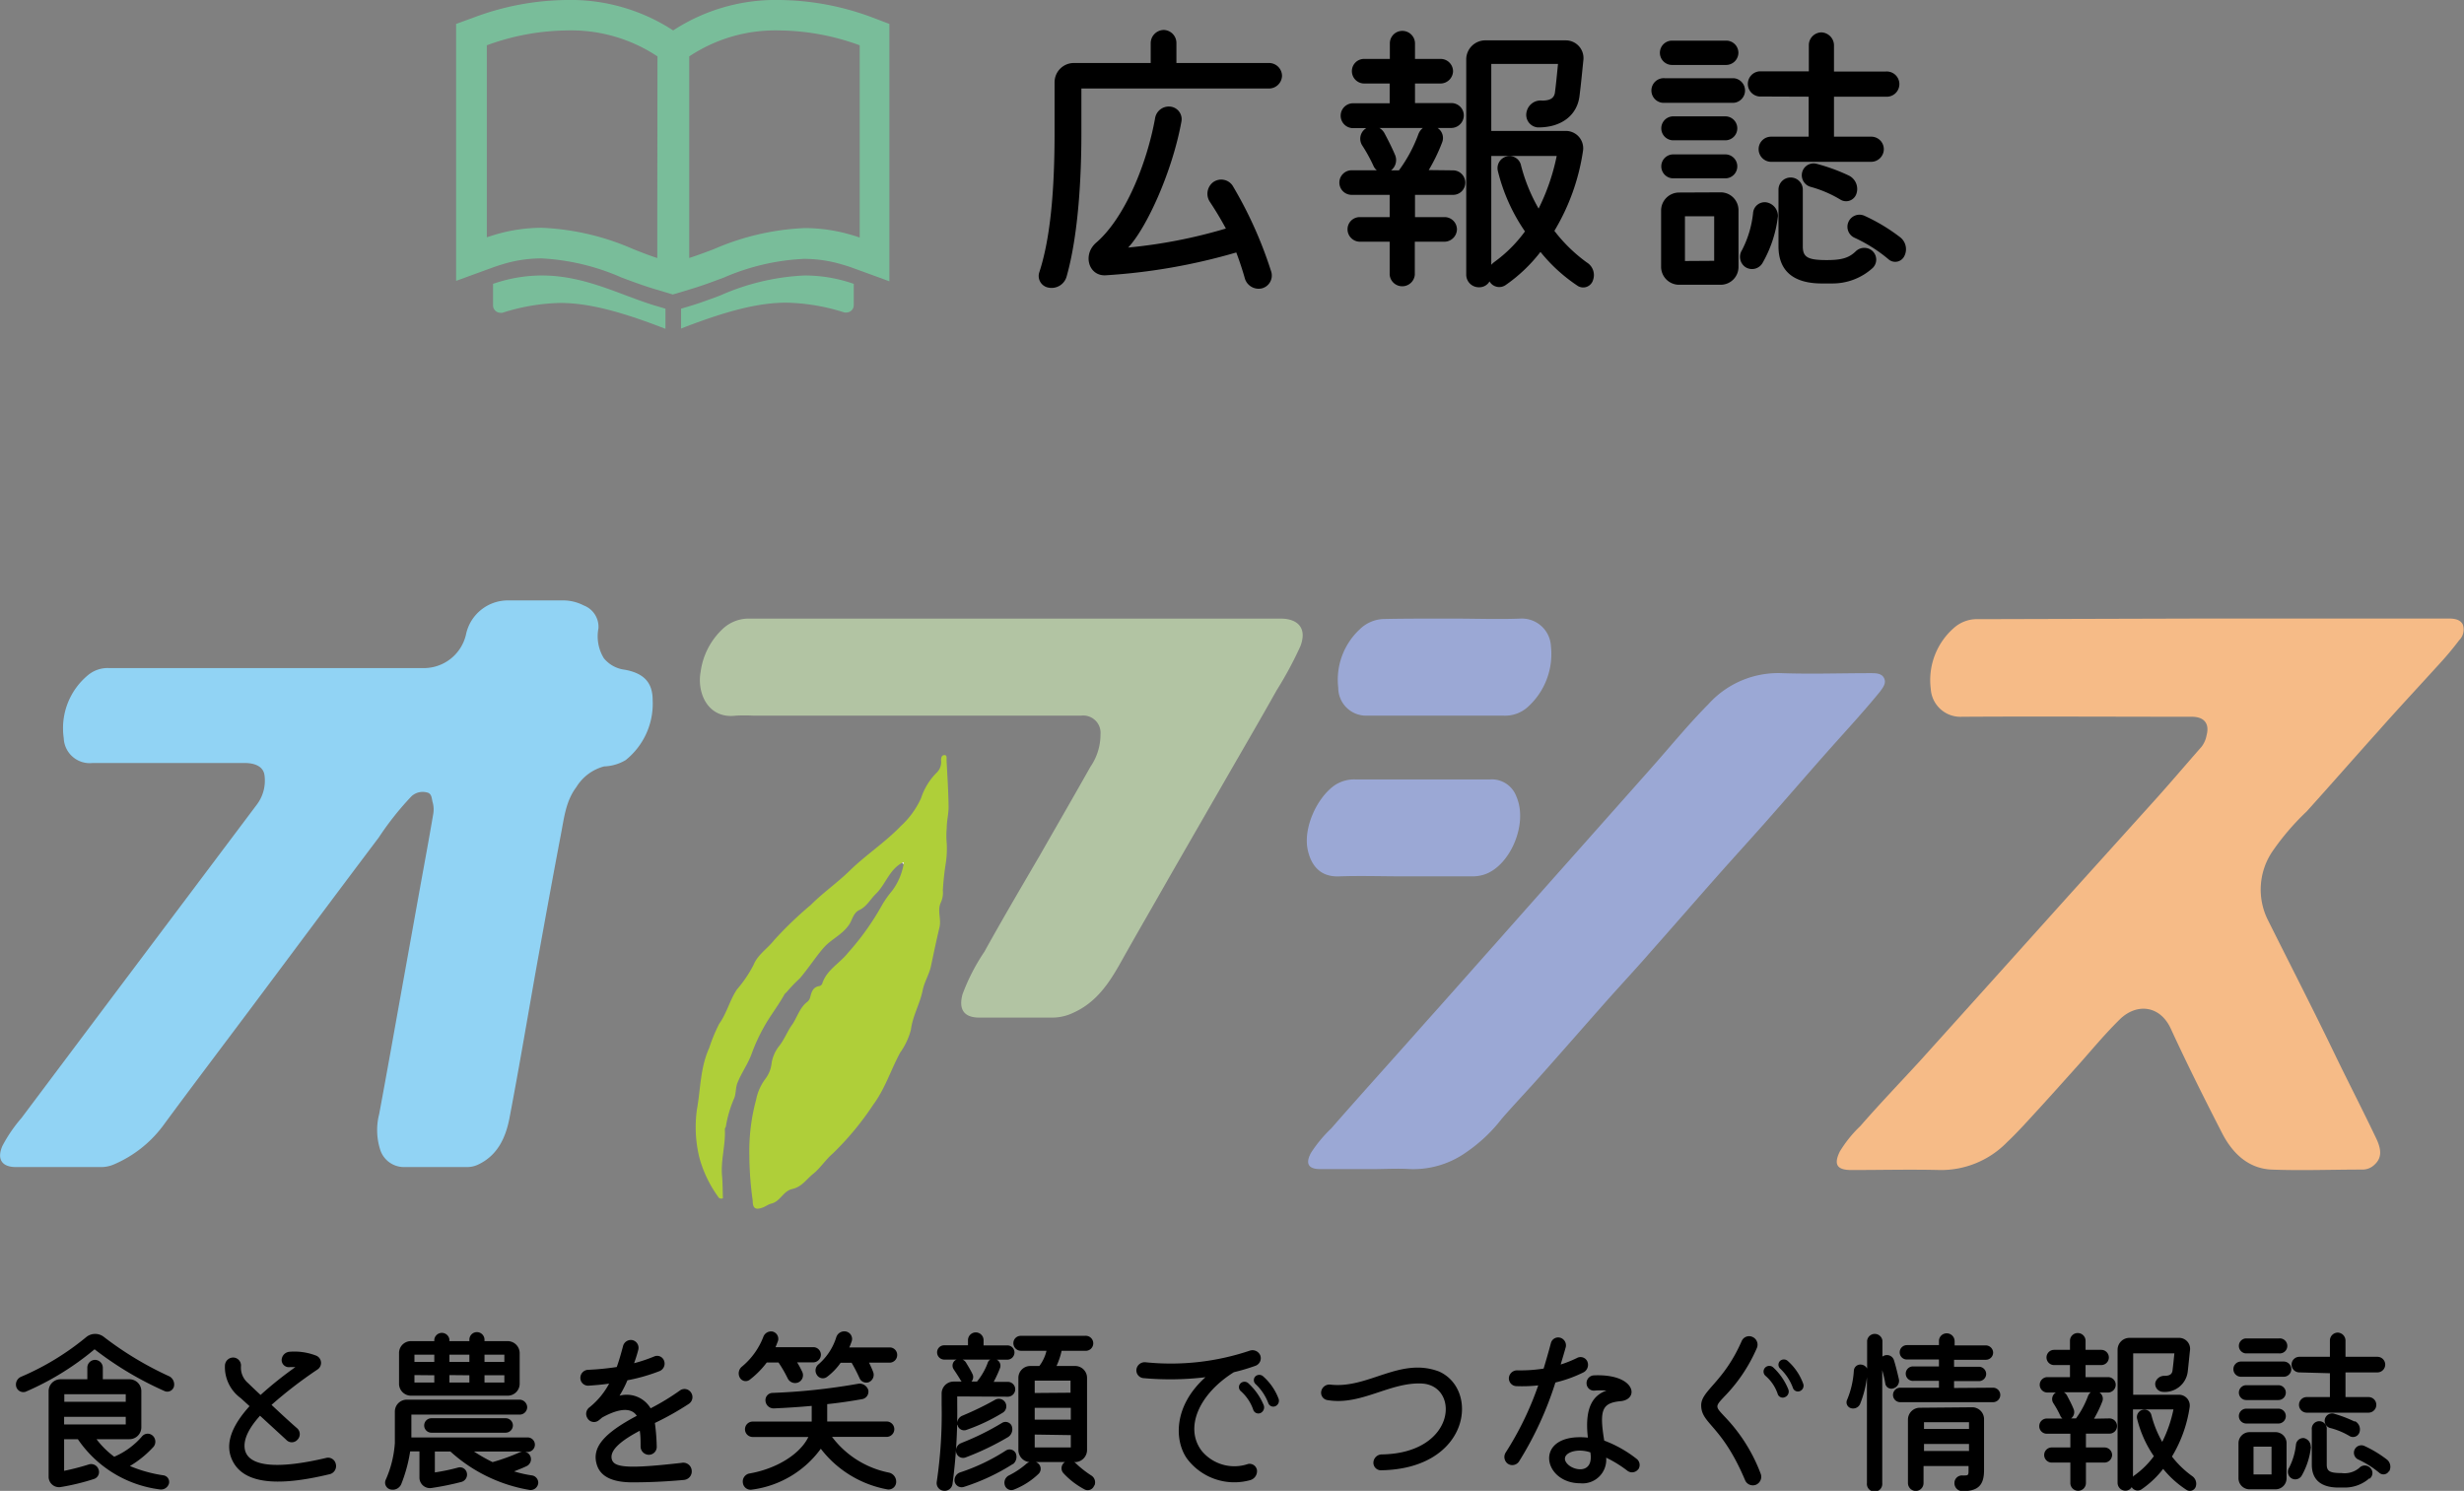 <svg xmlns="http://www.w3.org/2000/svg" viewBox="0 0 265.52 160.68"><rect x="0" y="0" width="265.52" height="160.68" fill="#808080" stroke="none"/><defs><style>.cls-1{fill:#91d3f4;}.cls-2{fill:#f6bb87;}.cls-3{fill:#b2c4a3;}.cls-4{fill:#9ba8d5;}.cls-5{fill:#afcf39;}.cls-6{fill:#fefefe;}.cls-7{fill:#79bd9a;}</style></defs><g id="レイヤー_2" data-name="レイヤー 2"><g id="コンテンツ"><path d="M18.75,149.41a.74.74,0,0,1-1,.52,36.27,36.27,0,0,1-7.56-4.51A30.07,30.07,0,0,1,2.75,150a.8.8,0,0,1-1-.54.91.91,0,0,1,.55-1.09,28.53,28.53,0,0,0,7-4.27,1.52,1.52,0,0,1,1.91,0,36.06,36.06,0,0,0,7.07,4.25A1,1,0,0,1,18.75,149.41Zm-.54,10.47a.89.89,0,0,1-1,.64,12.58,12.58,0,0,1-8.82-5.41H6.91l0,3.41a26.71,26.71,0,0,0,2.63-.68.84.84,0,0,1,1.07.5.79.79,0,0,1-.49,1.06,24.35,24.35,0,0,1-3.6.87,1.12,1.12,0,0,1-1.28-1.13v-9.21a1.28,1.28,0,0,1,1.28-1.28H9.41V147.4a.84.84,0,0,1,.83-.84.85.85,0,0,1,.84.84v1.25h2.86a1.28,1.28,0,0,1,1.29,1.28v3.9a1.28,1.28,0,0,1-1.29,1.28H10.4A9.36,9.36,0,0,0,12.31,157a8.22,8.22,0,0,0,3-2.2.79.79,0,0,1,1.11-.1.88.88,0,0,1,.14,1.21A11.08,11.08,0,0,1,14,158a14.79,14.79,0,0,0,3.58,1A.72.72,0,0,1,18.21,159.88ZM6.91,152.7v.82h6.64v-.82Zm6.64-2.44H6.93v.82h6.62Z"/><path d="M35.57,158.87c-6,1.46-9.48.95-10.59-1.6-.82-1.87.24-3.87,1.91-5.72l-.94-.86a4.14,4.14,0,0,1-1.71-3.54.89.89,0,0,1,.94-.84.86.86,0,0,1,.79.9,2.17,2.17,0,0,0,.76,1.85c.26.25.74.72,1.35,1.28a40.37,40.37,0,0,1,3.75-3c-.17,0-.38,0-.58,0a.78.78,0,0,1-.9-.72.92.92,0,0,1,.82-.93,6.47,6.47,0,0,1,2.94.43.85.85,0,0,1,.1,1.48,46.79,46.79,0,0,0-4.95,3.81c1.06,1,2.15,2,2.79,2.55a.85.85,0,0,1,0,1.21.81.81,0,0,1-1.21,0l-2.82-2.59c-1.11,1.23-1.83,2.49-1.64,3.6.33,1.87,3.41,2.22,8.8.94a.85.85,0,0,1,1,.64A.9.9,0,0,1,35.57,158.87Z"/><path d="M58,159.86a.83.83,0,0,1-.93.72,16.82,16.82,0,0,1-8.53-4.14H46.86v2.25a21.17,21.17,0,0,0,2.49-.52.76.76,0,0,1,.95.54.82.82,0,0,1-.56,1,30.14,30.14,0,0,1-3.25.66,1.13,1.13,0,0,1-1.29-1.13v-2.82h-1a16.27,16.27,0,0,1-.94,3.48,1,1,0,0,1-1.2.62.75.75,0,0,1-.51-1,11.62,11.62,0,0,0,1-4v-3.39a1.28,1.28,0,0,1,1.29-1.28H56a.84.84,0,0,1,.81.82.81.81,0,0,1-.81.79H44.33v2.46H56.86a.78.78,0,0,1,0,1.56h-.27a.79.79,0,0,1,.55.44.82.82,0,0,1-.39,1.09c-.45.22-.92.39-1.35.57a12.7,12.7,0,0,0,1.91.43A.8.8,0,0,1,58,159.86Zm-13.74-9.44A1.29,1.29,0,0,1,43,149.13v-3.31a1.28,1.28,0,0,1,1.29-1.28H46.8v-.16a.82.82,0,0,1,1.63,0v.16h2.15v-.16a.81.81,0,0,1,.81-.81.82.82,0,0,1,.82.81v.16h2.51A1.3,1.3,0,0,1,56,145.82v3.31a1.29,1.29,0,0,1-1.29,1.29ZM46.8,146H44.66v.78H46.8Zm-2.14,2.2V149H46.8v-.78Zm9.83,4.65a.78.78,0,0,1,.78.78.79.79,0,0,1-.78.78h-8a.78.78,0,1,1,0-1.56ZM50.58,146H48.43v.78h2.15Zm-2.15,2.2V149h2.15v-.78Zm2.65,8.24a18.17,18.17,0,0,0,2,1.14,22.14,22.14,0,0,0,3-1.09l.17-.05ZM54.35,146H52.21v.78h2.14Zm-2.14,3h2.14v-.78H52.21Z"/><path d="M74.54,158.5a.92.92,0,0,1-.84,1c-1.07.1-3.1.26-5.55.26-2.14,0-3.41-.61-3.82-1.85-.6-1.85.65-3.39,4.29-5.32-.57-.9-1.89-.84-3.74.19-.14.12-.25.22-.39.32a.81.81,0,0,1-1.19-.26.87.87,0,0,1,.24-1.18,8.27,8.27,0,0,0,2.1-2.54c-.84.12-1.6.18-2.22.22a.83.83,0,0,1-.88-.84.87.87,0,0,1,.86-.87,28.73,28.73,0,0,0,3.06-.3c.25-.68.46-1.44.68-2.26a.87.87,0,0,1,1-.64.85.85,0,0,1,.64,1.05c-.13.51-.29,1-.45,1.44a17,17,0,0,0,2.15-.72.79.79,0,0,1,1.07.43.87.87,0,0,1-.45,1.13,19.28,19.28,0,0,1-3.49,1,11.72,11.72,0,0,1-.85,1.66,3,3,0,0,1,3.35,1.36,25,25,0,0,0,3.17-1.93.84.84,0,0,1,1.19.24.87.87,0,0,1-.24,1.21,31,31,0,0,1-3.66,2.06,22.21,22.21,0,0,1,.2,2.57.85.85,0,0,1-.86.86.9.9,0,0,1-.88-.86c0-.64,0-1.21-.09-1.73-2.32,1.22-3.27,2.24-3,3.11s1.81,1,7.51.35A.91.91,0,0,1,74.54,158.5Z"/><path d="M79.71,148.45a.94.94,0,0,1,.25-1.17,7.78,7.78,0,0,0,2.3-3.21.89.89,0,0,1,1-.56.81.81,0,0,1,.58,1c-.08.21-.17.45-.27.68h4.07a.82.82,0,0,1,.82.82.84.84,0,0,1-.82.82H85.9a10.4,10.4,0,0,1,.54,1A.85.85,0,0,1,86,149a.89.89,0,0,1-1.11-.43,14.34,14.34,0,0,0-1-1.73H82.63a9.65,9.65,0,0,1-1.85,1.87A.72.72,0,0,1,79.71,148.45Zm16.86,11.32a.82.82,0,0,1-.94.75,11.67,11.67,0,0,1-7.18-4.38,10.92,10.92,0,0,1-7.4,4.4.84.84,0,0,1-1-.74.88.88,0,0,1,.74-1c2.9-.51,5.43-2.08,6.32-3.93h-6a.83.83,0,0,1,0-1.66h6.36v-1.69c-1.3.12-2.66.21-4.06.27a.88.88,0,0,1-.92-.8.78.78,0,0,1,.76-.87,67,67,0,0,0,9.31-1,1,1,0,0,1,1,.67.82.82,0,0,1-.64,1c-1.06.19-2.34.39-3.78.54v1.87h6.4a.83.83,0,0,1,0,1.66H89.66a10.14,10.14,0,0,0,6.13,3.85A1,1,0,0,1,96.57,159.77Zm-8.38-12.72a6.35,6.35,0,0,0,1.93-2.94.91.91,0,0,1,1.07-.6.82.82,0,0,1,.59,1.05c-.08.21-.16.45-.26.66h4.37a.8.8,0,0,1,.79.82.82.82,0,0,1-.79.82H93.65c.15.31.31.66.44,1a.86.86,0,0,1-.48,1.11.8.8,0,0,1-1-.47,17.87,17.87,0,0,0-.84-1.63H90.59a6.74,6.74,0,0,1-1.48,1.53.75.75,0,0,1-1.09-.23A.85.85,0,0,1,88.19,147.05Z"/><path d="M103.15,150.5v.91a58.34,58.34,0,0,1-.51,8.55.86.86,0,0,1-1,.7.83.83,0,0,1-.7-.93,49.93,49.93,0,0,0,.53-8.32v-1.22a1.29,1.29,0,0,1,1.29-1.29h.87a1.11,1.11,0,0,1-.12-.16c-.21-.36-.48-.77-.74-1.16a.71.71,0,0,1,.2-1l.12-.05h-1.35a.78.78,0,0,1-.76-.78.76.76,0,0,1,.76-.76h2.57v-.55a.84.84,0,0,1,1.68,0V145h2.57a.76.76,0,0,1,.76.76.78.78,0,0,1-.76.78h-1.15a.73.73,0,0,1,.35.91,13.06,13.06,0,0,1-.68,1.48h1.52a.8.8,0,0,1,0,1.6Zm6,7.28a22.48,22.48,0,0,1-5.28,2.47.78.78,0,0,1-1-.56.89.89,0,0,1,.59-1,21.5,21.5,0,0,0,4.92-2.35.74.74,0,0,1,1.07.27A1,1,0,0,1,109.18,157.78Zm-5.51-2.28a28.1,28.1,0,0,0,4.36-2.16.73.73,0,0,1,1,.29,1,1,0,0,1-.37,1.25,29.06,29.06,0,0,1-4.59,2.2.77.77,0,0,1-1-.53A.87.87,0,0,1,103.67,155.5Zm-.49-1.93a.92.92,0,0,1,.57-1,33.09,33.09,0,0,0,3.48-1.69.81.81,0,0,1,.88,1.36,20,20,0,0,1-4,1.89A.73.73,0,0,1,103.18,153.57Zm1.5-4.67h.63a7,7,0,0,0,1.15-2,.61.61,0,0,1,.29-.37h-3a.79.79,0,0,1,.37.31c.23.39.51.83.7,1.24A.72.72,0,0,1,104.68,148.9Zm13.26,11.2a.74.74,0,0,1-1,.44,8.5,8.5,0,0,1-2.3-1.75.79.79,0,0,1,.06-1.15.25.25,0,0,1,.12-.07h-3.18a.51.51,0,0,1,.18.09.76.76,0,0,1,.14,1.17,8.05,8.05,0,0,1-2.67,1.71.74.74,0,0,1-1-.54.88.88,0,0,1,.49-1,8.9,8.9,0,0,0,1.77-1.17,1.08,1.08,0,0,1,.41-.25,1.32,1.32,0,0,1-1.19-1.29v-7.79a1.28,1.28,0,0,1,1.29-1.28H112a4.38,4.38,0,0,0,.77-1.64H110a.82.82,0,0,1-.8-.82.79.79,0,0,1,.8-.79h6.91a.81.81,0,1,1,0,1.61h-2.51a7.91,7.91,0,0,1-.55,1.64h2a1.28,1.28,0,0,1,1.29,1.28v7.79a1.31,1.31,0,0,1-1.29,1.29h-.11a.59.59,0,0,1,.19.13,11.18,11.18,0,0,0,1.71,1.34A.87.87,0,0,1,117.94,160.1Zm-2.55-10V148.8H111.5v1.33ZM111.5,153h3.89v-1.27H111.5Zm0,1.61V156h3.89v-1.33Z"/><path d="M135.44,158.38a1,1,0,0,1-.68,1.13,6.37,6.37,0,0,1-6.86-2.32c-1.34-1.92-1.48-5.64,2-8.76a32,32,0,0,1-6.66.1.84.84,0,0,1-.78-.93.9.9,0,0,1,1-.78,26.68,26.68,0,0,0,11.21-1.25.91.91,0,0,1,1.13.49.87.87,0,0,1-.49,1.13,21.61,21.61,0,0,1-2.35.7c-3.78,2.37-5.34,6-3.47,8.47a4.56,4.56,0,0,0,5,1.42A.81.81,0,0,1,135.44,158.38Zm.74-6.93a.67.67,0,0,1-.35.84.58.58,0,0,1-.78-.35,4.72,4.72,0,0,0-1.33-2,.57.57,0,0,1-.05-.84.61.61,0,0,1,.87,0A6.65,6.65,0,0,1,136.18,151.45Zm1.26.1a.57.57,0,0,1-.77-.33,5.45,5.45,0,0,0-1.39-2.07.58.58,0,0,1,0-.81.62.62,0,0,1,.84,0,6.07,6.07,0,0,1,1.66,2.41A.64.64,0,0,1,137.44,151.55Z"/><path d="M148,157.6a.91.91,0,0,1,.89-.85c8.07-.12,8.44-7.42,4.33-7.64-3.47-.17-6.58,2.42-10.21,1.78a.8.8,0,0,1-.62-1,.9.9,0,0,1,1-.66c4.09.45,7.46-3,11.67-1.42,4.4,1.95,3.33,10.48-6.21,10.65A.81.81,0,0,1,148,157.6Z"/><path d="M167.61,149a36.92,36.92,0,0,1-3.92,8.51.87.87,0,0,1-1.2.25.9.9,0,0,1-.24-1.21,34,34,0,0,0,3.51-7.24,16.23,16.23,0,0,1-2.4.08.84.84,0,0,1-.76-.92.89.89,0,0,1,.92-.78,16.36,16.36,0,0,0,2.82-.19q.43-1.41.78-2.73a.81.81,0,0,1,1-.6.86.86,0,0,1,.61,1c-.16.59-.36,1.23-.55,1.89a12.52,12.52,0,0,0,1.75-.7.8.8,0,0,1,1.11.35.92.92,0,0,1-.39,1.19A14.18,14.18,0,0,1,167.61,149Zm8.93,9.34a.83.83,0,0,1-1.16.18,12.82,12.82,0,0,0-2.3-1.42,2.55,2.55,0,0,1-2.79,2.76c-4.14,0-5.08-5.51.82-4.92-.41-3.53.76-4.62,2-5.07a7.47,7.47,0,0,0-1.25,0,.79.79,0,0,1-.89-.73.83.83,0,0,1,.79-.91c4.52-.19,4.91,2.59,2.89,2.78s-2.32.94-1.78,4.25a13,13,0,0,1,3.53,2A.83.83,0,0,1,176.54,158.36Zm-5.16-1.81c-1.73-.58-3.42.26-2.47,1.25C169.61,158.54,171.75,158.89,171.38,156.55Z"/><path d="M188.05,159.53c-2.53-6-4.73-6.05-4.73-8.08,0-1.58,2.42-2.47,4.36-6.91a.87.87,0,0,1,1.17-.45.91.91,0,0,1,.47,1.19,17.27,17.27,0,0,1-3.53,5.26c-1,1.07-.95,1.05.06,2.14a17.93,17.93,0,0,1,3.88,6.15.93.93,0,0,1-.51,1.19A.91.91,0,0,1,188.05,159.53Zm3.53-9.25a4.45,4.45,0,0,0-1.33-2,.61.61,0,0,1-.06-.86.63.63,0,0,1,.88-.06,6.6,6.6,0,0,1,1.64,2.38.65.65,0,0,1-.35.83A.57.57,0,0,1,191.58,150.28Zm1.61-.74a5.46,5.46,0,0,0-1.38-2.06.57.57,0,0,1,0-.8.62.62,0,0,1,.84,0,6,6,0,0,1,1.65,2.42.62.62,0,0,1-.31.81A.57.57,0,0,1,193.19,149.54Z"/><path d="M204,149.64a.66.66,0,0,1-.84-.53,12.94,12.94,0,0,0-.33-1.44v12.17a.83.83,0,1,1-1.65,0V148.43a11.18,11.18,0,0,1-.74,2.89.82.82,0,0,1-1,.44.65.65,0,0,1-.39-.91,9.73,9.73,0,0,0,.72-3.12.7.7,0,0,1,.78-.66.79.79,0,0,1,.65.43v-3a.83.83,0,0,1,1.65,0v1.71a.85.85,0,0,1,.25-.13.79.79,0,0,1,1,.54c.19.61.37,1.35.52,2A.85.85,0,0,1,204,149.64Zm10.77-.08a.78.78,0,0,1,0,1.56h-10a.78.78,0,0,1,0-1.56h4.17v-.74h-2.71a.78.78,0,1,1,0-1.55h2.71v-.75h-3.45a.77.77,0,0,1-.78-.77.78.78,0,0,1,.78-.78h3.45v-.43a.83.83,0,0,1,.85-.84.85.85,0,0,1,.84.84V145H214a.8.8,0,0,1,.78.78.78.78,0,0,1-.78.77h-3.43v.75h2.69a.79.79,0,0,1,.77.77.78.78,0,0,1-.77.78h-2.69v.74Zm-2.2,2.11A1.28,1.28,0,0,1,213.8,153v5.45c0,1.64-.66,2.26-2.34,2.26a.86.86,0,0,1-.85-.89.81.81,0,0,1,.89-.8c.61,0,.63,0,.63-.57V158h-4.85v1.83a.85.85,0,0,1-.84.86.86.86,0,0,1-.84-.86V153a1.28,1.28,0,0,1,1.29-1.28Zm-.39,1.61h-4.85V154h4.85Zm-4.85,3.1h4.85v-.76h-4.85Z"/><path d="M227.31,152.87a.82.82,0,0,1,.82.82.81.81,0,0,1-.82.82h-2.53V156h2a.82.82,0,0,1,.82.82.84.84,0,0,1-.82.81h-2v2.2a.84.84,0,0,1-1.68,0v-2.2h-2a.82.82,0,0,1-.82-.81.81.81,0,0,1,.82-.82h2v-1.48h-2.53a.81.81,0,0,1-.82-.82.82.82,0,0,1,.82-.82h1.67a.82.82,0,0,1-.21-.27,10.17,10.17,0,0,0-.76-1.38.82.82,0,0,1,.27-1.15l0,0h-.91a.83.83,0,0,1,0-1.66h2.43v-1.3h-1.71a.82.82,0,1,1,0-1.64h1.71v-1a.83.83,0,0,1,.84-.81.84.84,0,0,1,.84.81v1h1.69a.82.82,0,1,1,0,1.64h-1.69v1.3h2.43a.82.82,0,0,1,.82.82.84.84,0,0,1-.82.84h-.93a.8.8,0,0,1,.31.95,12.56,12.56,0,0,1-.9,1.87Zm-4.13,0h.53a9.78,9.78,0,0,0,1.3-2.43,1,1,0,0,1,.29-.39h-2.9a.87.87,0,0,1,.33.33c.25.47.53,1,.72,1.48A.85.85,0,0,1,223.18,152.87Zm13.45,7.3a.67.67,0,0,1-1,.41,10.79,10.79,0,0,1-2.53-2.27,10.27,10.27,0,0,1-2.34,2.21.74.74,0,0,1-1.05-.25.77.77,0,0,1-.68.39.85.85,0,0,1-.84-.84V145.45a1.28,1.28,0,0,1,1.29-1.26h5.33a1.18,1.18,0,0,1,1.19,1.28c-.08.71-.16,1.58-.25,2.36A2.49,2.49,0,0,1,233,150a.85.85,0,0,1-.74-1,1,1,0,0,1,1-.72c.54,0,.81-.18.85-.59.08-.6.14-1.24.2-1.83h-4.44v4.46h4.92a1.16,1.16,0,0,1,1.17,1.31,14.31,14.31,0,0,1-1.91,5.35,10.43,10.43,0,0,0,2.17,2.1A1,1,0,0,1,236.63,160.17Zm-4.53-3.23a12.22,12.22,0,0,1-1.81-4.05.8.8,0,0,1,.62-.95.77.77,0,0,1,.93.6A11.81,11.81,0,0,0,233,155.4a13.92,13.92,0,0,0,1.21-3.5h-4.36v7.26a.76.76,0,0,1,.21-.19A9.31,9.31,0,0,0,232.1,156.94Z"/><path d="M241.49,148.38a.82.82,0,1,1,0-1.64h4.6a.82.82,0,0,1,0,1.64Zm.49-2.52a.81.81,0,0,1,0-1.61h3.6a.81.81,0,1,1,0,1.61Zm3.23,8.49a1.19,1.19,0,0,1,1.19,1.19v3.78a1.19,1.19,0,0,1-1.19,1.19h-2.8a1.19,1.19,0,0,1-1.19-1.19v-3.78a1.19,1.19,0,0,1,1.19-1.19Zm.31-5.06a.8.8,0,1,1,0,1.6h-3.46a.8.8,0,1,1,0-1.6Zm0,2.53a.8.8,0,1,1,0,1.6h-3.46a.8.8,0,1,1,0-1.6Zm-.74,7.09v-3h-1.94v3Zm4.25-3a8,8,0,0,1-1,3.13.8.8,0,0,1-1.14.26.83.83,0,0,1-.22-1.11,7,7,0,0,0,.74-2.48.79.79,0,0,1,.86-.72A.92.92,0,0,1,249,155.93Zm-1.25-8a.84.84,0,0,1,0-1.68h3.29v-1.77a.86.86,0,0,1,.84-.84.87.87,0,0,1,.84.84v1.77h3.44a.84.84,0,1,1,0,1.68h-3.44v2.66h2.49a.83.83,0,0,1,.83.84.84.84,0,0,1-.83.84h-6.68a.84.84,0,0,1-.82-.84.83.83,0,0,1,.82-.84h2.51V148Zm7.55,11.41a4,4,0,0,1-2.68,1H252c-1.89,0-2.88-.84-2.88-2.47v-3.78a.81.81,0,1,1,1.61,0v3.78c0,.71.33.91,1.6.91a2.46,2.46,0,0,0,1.91-.56.8.8,0,0,1,1.11-.06A.77.77,0,0,1,255.33,159.38Zm-1.57-6.16a1,1,0,0,1,.48,1.25.73.73,0,0,1-1.07.35,7.88,7.88,0,0,0-2-.84.8.8,0,1,1,.41-1.54A14.34,14.34,0,0,1,253.76,153.22Zm3.68,5.38a.68.68,0,0,1-1.05.19,10.44,10.44,0,0,0-2.24-1.42.8.8,0,1,1,.62-1.48,12.52,12.52,0,0,1,2.4,1.44A1,1,0,0,1,257.44,158.6Z"/><path class="cls-1" d="M28.7,72H45.49a4.66,4.66,0,0,0,4.75-3.73,4.61,4.61,0,0,1,4.57-3.56c1.91,0,3.82,0,5.73,0a4.85,4.85,0,0,1,2.36.54,2.47,2.47,0,0,1,1.59,2.47,4.51,4.51,0,0,0,.58,3.22,3.43,3.43,0,0,0,2.26,1.24c2,.37,3,1.33,3,3.27a7.78,7.78,0,0,1-2.91,6.47,4.85,4.85,0,0,1-2.32.68,5,5,0,0,0-3,2.24c-1.13,1.5-1.31,3.3-1.64,5-.88,4.62-1.72,9.26-2.56,13.89-1,5.59-1.93,11.2-3,16.78-.4,2.06-1.25,4-3.37,5a2.76,2.76,0,0,1-1.23.27H43.54A2.69,2.69,0,0,1,41,124a6.92,6.92,0,0,1-.14-3.93c.86-4.6,1.67-9.2,2.5-13.81l2-11.12c.45-2.46.9-4.91,1.32-7.38a2.87,2.87,0,0,0-.05-1.27c-.12-.39-.07-1-.66-1.09a1.77,1.77,0,0,0-1.63.42,32.09,32.09,0,0,0-3.53,4.45c-4.59,6.08-9.14,12.2-13.71,18.31-3.2,4.28-6.43,8.53-9.6,12.84a12.93,12.93,0,0,1-5.26,4.09,3.48,3.48,0,0,1-1.44.27c-3,0-6,0-9.08,0-1.53,0-2.08-.86-1.46-2.28a15.62,15.62,0,0,1,2.05-3Q8.86,111.76,15.44,103q6.11-8.13,12.21-16.25a4.3,4.3,0,0,0,.86-3.14c-.09-.89-.84-1.37-2.16-1.38H10a2.8,2.8,0,0,1-3.13-2.67,7.42,7.42,0,0,1,2.63-6.81A3.3,3.3,0,0,1,11.72,72Z"/><path class="cls-2" d="M238.37,66.66h25.46c.6,0,1.26.07,1.56.64A1.62,1.62,0,0,1,265,69a33.86,33.86,0,0,1-2.26,2.69c-2.11,2.33-4.26,4.62-6.36,7-2.62,2.91-5.2,5.87-7.82,8.77a27,27,0,0,0-3.69,4.31,7.33,7.33,0,0,0-.5,7.35c2.41,4.83,4.88,9.63,7.22,14.49,1.45,3,3,6,4.43,9,.68,1.38.61,2.24-.17,2.94a1.85,1.85,0,0,1-1.34.5c-3.26,0-6.53.13-9.77,0-2.5-.13-4.18-1.78-5.28-3.91-1.91-3.72-3.78-7.46-5.53-11.26-1.17-2.56-3.71-2.79-5.52-1s-3.2,3.52-4.8,5.29c-1.31,1.46-2.62,2.93-3.94,4.37-1.11,1.2-2.2,2.44-3.39,3.56a9.92,9.92,0,0,1-7.2,3c-3.19-.08-6.39,0-9.58,0-1.57,0-1.92-.61-1.24-2a13.35,13.35,0,0,1,2.21-2.74c2.08-2.39,4.28-4.68,6.41-7q4.51-5,9-10l7-7.79q4.47-4.95,8.93-9.9c1.82-2,3.61-4.12,5.42-6.18a2.82,2.82,0,0,0,.55-1.24c.34-1.27-.26-2-1.59-2-8.26,0-16.51-.05-24.77,0a3.2,3.2,0,0,1-3.36-3,7.47,7.47,0,0,1,2.59-6.66,3.73,3.73,0,0,1,2.55-.86Z"/><path class="cls-3" d="M109.37,66.67c9.55,0,19.09,0,28.63,0,1.82,0,2.9,1,2.12,3a40.65,40.65,0,0,1-2.55,4.73c-1.68,3-3.43,6-5.16,9-2.19,3.82-4.39,7.62-6.58,11.44-1.7,3-3.41,5.93-5.08,8.92-1.24,2.22-2.63,4.28-5.07,5.38a5.21,5.21,0,0,1-2.26.53c-2.63,0-5.27,0-7.9,0-1.65,0-2.24-.89-1.8-2.51a21.65,21.65,0,0,1,2.36-4.59c1.94-3.51,4-7,6-10.43,1.81-3.17,3.64-6.33,5.43-9.51a6.13,6.13,0,0,0,1.08-3.5,1.86,1.86,0,0,0-2.08-2c-11.78,0-23.55,0-35.33,0a16.83,16.83,0,0,0-1.88,0c-3,.37-4.22-2.41-3.8-4.73A7.73,7.73,0,0,1,78,67.67a4.08,4.08,0,0,1,2.78-1Z"/><path class="cls-4" d="M147.8,126h-5.53c-1.3,0-1.62-.6-1-1.75a14.52,14.52,0,0,1,2.18-2.63c3.31-3.79,6.69-7.51,10-11.26,2.55-2.84,5.07-5.71,7.61-8.56q4.58-5.18,9.16-10.33l7.67-8.64c2.06-2.32,4-4.71,6.2-6.93A10.11,10.11,0,0,1,192,72.55c3.18.11,6.38,0,9.57,0,.56,0,1.2,0,1.46.54s-.11,1-.48,1.5c-1.76,2.15-3.64,4.18-5.48,6.25-2.28,2.57-4.51,5.16-6.78,7.73-1.77,2-3.6,4-5.37,6-2.29,2.59-4.56,5.21-6.85,7.79-1.73,2-3.5,3.88-5.23,5.84-2.34,2.64-4.65,5.3-7,7.93-1.32,1.49-2.7,2.93-4,4.43a16.88,16.88,0,0,1-3.83,3.62,9.85,9.85,0,0,1-6,1.82C150.63,125.91,149.21,126,147.8,126Z"/><path class="cls-5" d="M97.2,93c-1.38.74-1.76,2.31-2.81,3.33-.6.58-1,1.39-1.79,1.75-.66.31-.76,1.09-1.11,1.59-.74,1.08-1.9,1.54-2.71,2.45s-1.68,2.26-2.59,3.32a16,16,0,0,0-1.34,1.39c-.09.13-.25.22-.33.36-.67,1.21-1.54,2.31-2.2,3.5A19.65,19.65,0,0,0,81,113.56c-.38,1.08-1.07,2-1.52,3.12-.24.55-.14,1.26-.41,1.79a12.89,12.89,0,0,0-.84,2.87c0,.13-.13.25-.12.37.09,1.69-.46,3.33-.3,5.05.07.76.06,1.59.09,2.38a.39.39,0,0,1-.53-.18,13,13,0,0,1-2-4.18,13.74,13.74,0,0,1-.27-5.2c.4-2.2.35-4.49,1.32-6.63a17.77,17.77,0,0,1,1.08-2.61c.83-1.16,1.13-2.53,1.91-3.7A13.44,13.44,0,0,0,81.2,104c.43-1.1,1.53-1.78,2.25-2.71a41.17,41.17,0,0,1,3.93-3.77c1.32-1.32,2.87-2.4,4.17-3.67,1.76-1.72,3.83-3.06,5.52-4.82a9.26,9.26,0,0,0,2.18-3,6.92,6.92,0,0,1,1.67-2.74,1.59,1.59,0,0,0,.49-1.34c0-.32.07-.57.37-.57s.21.35.22.55c.09,1.68.2,3.37.22,5.06,0,.74-.2,1.48-.2,2.25a9.1,9.1,0,0,0,0,1.65,10.72,10.72,0,0,1-.09,2.06,30,30,0,0,0-.33,3,2.55,2.55,0,0,1-.23,1.35c-.39.86.09,1.76-.14,2.68-.33,1.38-.62,2.79-.92,4.19-.18.83-.7,1.66-.88,2.54-.29,1.47-1.08,2.76-1.27,4.27A7.47,7.47,0,0,1,97,113.45c-1,1.85-1.63,3.9-2.9,5.61a31.33,31.33,0,0,1-4.36,5.26c-.77.66-1.36,1.59-2.11,2.19s-1.22,1.4-2.24,1.63-1.29,1.35-2.28,1.58c-.34.08-.64.34-1,.45-.75.26-1,0-1-.79a36,36,0,0,1-.36-4.86,21.15,21.15,0,0,1,.73-6,5.47,5.47,0,0,1,1-2.25,3.36,3.36,0,0,0,.67-1.71,4,4,0,0,1,.84-1.86c.54-.69.86-1.56,1.36-2.25s.8-1.81,1.6-2.44a.91.91,0,0,0,.36-.55c.14-.54.29-1.09,1-1.19a.45.45,0,0,0,.29-.25c.47-1.49,1.88-2.19,2.77-3.32A28.16,28.16,0,0,0,95,97.63,10.76,10.76,0,0,1,96.14,96a6.73,6.73,0,0,0,1.23-2.84c0-.07,0-.15,0-.22Z"/><path class="cls-4" d="M156.7,66.67c2.37,0,4.74.09,7.1,0a3.14,3.14,0,0,1,3.33,3,7.68,7.68,0,0,1-2.57,6.59,3.66,3.66,0,0,1-2.54.87q-7.41,0-14.81,0a3,3,0,0,1-3-3,7.42,7.42,0,0,1,2.31-6.3,3.86,3.86,0,0,1,2.73-1.12C151.76,66.66,154.23,66.67,156.7,66.67Z"/><path class="cls-4" d="M151.33,94.45c-2.33,0-4.67-.08-7,0-2.13.1-3.05-1.26-3.4-2.82-.53-2.32.94-5.63,2.9-7A3.82,3.82,0,0,1,146,84h14.6a2.82,2.82,0,0,1,2.81,1.86c1.31,3-.77,7.69-3.66,8.45a4.15,4.15,0,0,1-1.05.14Z"/><path class="cls-6" d="M97.2,93l.18-.08c0,.07,0,.15,0,.22Z"/><path d="M136.76,6.79a1.4,1.4,0,0,1,1.39,1.39,1.41,1.41,0,0,1-1.39,1.36H116.53v4.82c0,4.66-.31,10.93-1.6,15.47A1.68,1.68,0,0,1,113,31a1.27,1.27,0,0,1-1-1.67c.88-2.71,1.64-7,1.64-15V8.87a2.08,2.08,0,0,1,2.08-2.08H124V4.62a1.43,1.43,0,0,1,1.39-1.39,1.4,1.4,0,0,1,1.38,1.39V6.79ZM137,29.32a1.43,1.43,0,0,1-1.07,1.77,1.55,1.55,0,0,1-1.79-1.1c-.26-.92-.57-1.86-.92-2.78a64.21,64.21,0,0,1-14.08,2.46c-1.83.1-2.52-2.24-1-3.53,3.09-2.68,5.45-8.51,6.33-13.39a1.5,1.5,0,0,1,1.64-1.26,1.36,1.36,0,0,1,1.2,1.61c-1,5.48-3.78,11.5-5.74,13.58a54.91,54.91,0,0,0,10.53-2.05c-.54-1-1.11-1.95-1.7-2.84a1.57,1.57,0,0,1,.31-2.14,1.48,1.48,0,0,1,2.11.35A44.35,44.35,0,0,1,137,29.32Z"/><path d="M156.58,18.36a1.33,1.33,0,0,1,1.32,1.32A1.31,1.31,0,0,1,156.58,21h-4.1V23.4h3.21A1.33,1.33,0,0,1,157,24.72a1.36,1.36,0,0,1-1.33,1.33h-3.21v3.56a1.36,1.36,0,0,1-2.71,0V26.05h-3.21a1.34,1.34,0,0,1-1.33-1.33,1.31,1.31,0,0,1,1.33-1.32h3.21V21h-4.09a1.32,1.32,0,0,1-1.33-1.33,1.33,1.33,0,0,1,1.33-1.32h2.7a1.24,1.24,0,0,1-.34-.44,17.16,17.16,0,0,0-1.23-2.24,1.33,1.33,0,0,1,.44-1.86s0,0,.06,0h-1.48a1.34,1.34,0,0,1,0-2.68h3.94V9H147a1.33,1.33,0,0,1-1.32-1.32A1.31,1.31,0,0,1,147,6.35h2.77V4.65a1.34,1.34,0,0,1,1.36-1.32,1.36,1.36,0,0,1,1.35,1.32v1.7h2.74a1.34,1.34,0,0,1,1.36,1.33A1.36,1.36,0,0,1,155.22,9h-2.74v2.11h3.94a1.33,1.33,0,0,1,1.32,1.33,1.36,1.36,0,0,1-1.32,1.35h-1.51a1.29,1.29,0,0,1,.5,1.54,19.08,19.08,0,0,1-1.45,3Zm-6.68,0h.85a15.6,15.6,0,0,0,2.11-3.94,1.56,1.56,0,0,1,.47-.63h-4.69a1.49,1.49,0,0,1,.53.53c.41.76.85,1.64,1.17,2.4A1.4,1.4,0,0,1,149.9,18.36Zm21.77,11.81a1.11,1.11,0,0,1-1.61.67A17.61,17.61,0,0,1,166,27.15a16.9,16.9,0,0,1-3.78,3.59,1.21,1.21,0,0,1-1.71-.41,1.26,1.26,0,0,1-1.1.63A1.36,1.36,0,0,1,158,29.61V6.35a2.06,2.06,0,0,1,2.08-2h8.63a1.91,1.91,0,0,1,1.92,2.08c-.12,1.13-.25,2.55-.41,3.81-.22,2.2-2,3.53-4.54,3.49A1.36,1.36,0,0,1,164.52,12a1.54,1.54,0,0,1,1.67-1.16c.88,0,1.32-.28,1.38-.95.13-1,.22-2,.32-3H160.7v7.22h8a1.87,1.87,0,0,1,1.89,2.11,23.33,23.33,0,0,1-3.09,8.66,16.76,16.76,0,0,0,3.5,3.41A1.59,1.59,0,0,1,171.67,30.17Zm-7.34-5.23a19.75,19.75,0,0,1-2.93-6.55,1.3,1.3,0,0,1,1-1.54,1.26,1.26,0,0,1,1.51,1,18.59,18.59,0,0,0,1.89,4.63,22.91,22.91,0,0,0,1.95-5.67H160.7V28.54a2.11,2.11,0,0,1,.35-.32A14.79,14.79,0,0,0,164.33,24.94Z"/><path d="M179.4,11.08a1.33,1.33,0,1,1,0-2.65h7.43a1.33,1.33,0,0,1,0,2.65ZM180.18,7a1.31,1.31,0,0,1,0-2.62H186a1.31,1.31,0,0,1,1.33,1.32A1.33,1.33,0,0,1,186,7Zm5.23,13.73a1.92,1.92,0,0,1,1.93,1.93v6.11a1.92,1.92,0,0,1-1.93,1.92h-4.53A1.94,1.94,0,0,1,179,28.79V22.68a1.94,1.94,0,0,1,1.93-1.93Zm.51-8.19a1.29,1.29,0,0,1,0,2.58h-5.61a1.29,1.29,0,1,1,0-2.58Zm0,4.1a1.29,1.29,0,0,1,0,2.58h-5.61a1.29,1.29,0,1,1,0-2.58Zm-1.2,11.47V23.31h-3.15v4.82Zm6.87-4.82a13.17,13.17,0,0,1-1.67,5.07,1.31,1.31,0,0,1-1.86.41,1.34,1.34,0,0,1-.35-1.8,11.22,11.22,0,0,0,1.2-4,1.26,1.26,0,0,1,1.39-1.17A1.5,1.5,0,0,1,191.59,23.31Zm-2-12.89a1.36,1.36,0,0,1,0-2.71h5.33V4.84a1.38,1.38,0,0,1,1.35-1.35,1.41,1.41,0,0,1,1.36,1.35V7.71h5.57a1.36,1.36,0,1,1,0,2.71h-5.57v4.31h4A1.35,1.35,0,0,1,203,16.09a1.37,1.37,0,0,1-1.36,1.35H190.83a1.36,1.36,0,0,1-1.32-1.35,1.34,1.34,0,0,1,1.32-1.36h4.07V10.42ZM201.8,28.88a6.42,6.42,0,0,1-4.35,1.67h-1.13c-3.06,0-4.67-1.35-4.67-4V20.44a1.31,1.31,0,1,1,2.62,0v6.11c0,1.17.53,1.48,2.58,1.48,1.58,0,2.36-.22,3.09-.91a1.32,1.32,0,0,1,1.8-.1A1.26,1.26,0,0,1,201.8,28.88Zm-2.55-9.95a1.61,1.61,0,0,1,.78,2,1.17,1.17,0,0,1-1.73.57,12.66,12.66,0,0,0-3.18-1.36,1.3,1.3,0,0,1-.92-1.57,1.27,1.27,0,0,1,1.58-.91A20,20,0,0,1,199.25,18.93Zm5.95,8.69a1.09,1.09,0,0,1-1.7.32,16.15,16.15,0,0,0-3.62-2.3,1.3,1.3,0,0,1,1-2.4,19.68,19.68,0,0,1,3.88,2.33A1.63,1.63,0,0,1,205.2,27.62Z"/><path class="cls-7" d="M67.72,31.94l-.24-.09c-2.81-1.06-5.71-2.16-9.1-2.16a16,16,0,0,0-5,.82l-.25.08v2.33a.8.8,0,0,0,.79.79.78.78,0,0,0,.22,0,21.92,21.92,0,0,1,6.2-1.06c2.86,0,6.12.78,10.88,2.6l.49.19V33.27l-.8-.24C69.84,32.73,68.81,32.34,67.72,31.94Z"/><path class="cls-7" d="M86.7,29.69a25.17,25.17,0,0,0-9.1,2.16l-.24.09c-1.09.4-2.12.79-3.17,1.09l-.8.24v2.14l.49-.19c4.76-1.82,8-2.6,10.88-2.6A21.92,21.92,0,0,1,91,33.68a.76.76,0,0,0,.21,0,.79.79,0,0,0,.79-.79V30.59l-.24-.08A16,16,0,0,0,86.7,29.69Z"/><path class="cls-7" d="M94,1.88A29.25,29.25,0,0,0,84,0,20.19,20.19,0,0,0,72.54,3.28,20.21,20.21,0,0,0,61.07,0a29.15,29.15,0,0,0-10,1.88l-1.92.7V30.27h0v0l3.92-1.43c.36-.13.75-.26,1.19-.39a14.3,14.3,0,0,1,4.11-.6A24.43,24.43,0,0,1,67,29.92c1.13.42,2.31.86,3.5,1.22l2,.6,2-.6c1.2-.36,2.37-.8,3.54-1.24a24.43,24.43,0,0,1,8.59-2,14.17,14.17,0,0,1,4.09.6c.46.13.84.25,1.21.39l2.91,1.06,1,.37h0V2.58ZM70.83,22.69v5.12c-.86-.28-1.75-.62-2.68-1a27.3,27.3,0,0,0-9.76-2.26,17.76,17.76,0,0,0-5,.73l-.74.23-.19.06V4.88a25.83,25.83,0,0,1,8.63-1.6,16.8,16.8,0,0,1,9.76,2.8Zm21.81-2.14V25.6c-.32-.11-.63-.21-.92-.29a17.81,17.81,0,0,0-5-.73,27.4,27.4,0,0,0-9.77,2.26c-.8.31-1.57.59-2.33.85l-.35.11V6.08A16.76,16.76,0,0,1,84,3.28a25.88,25.88,0,0,1,8.64,1.6V20.55Z"/></g></g></svg>